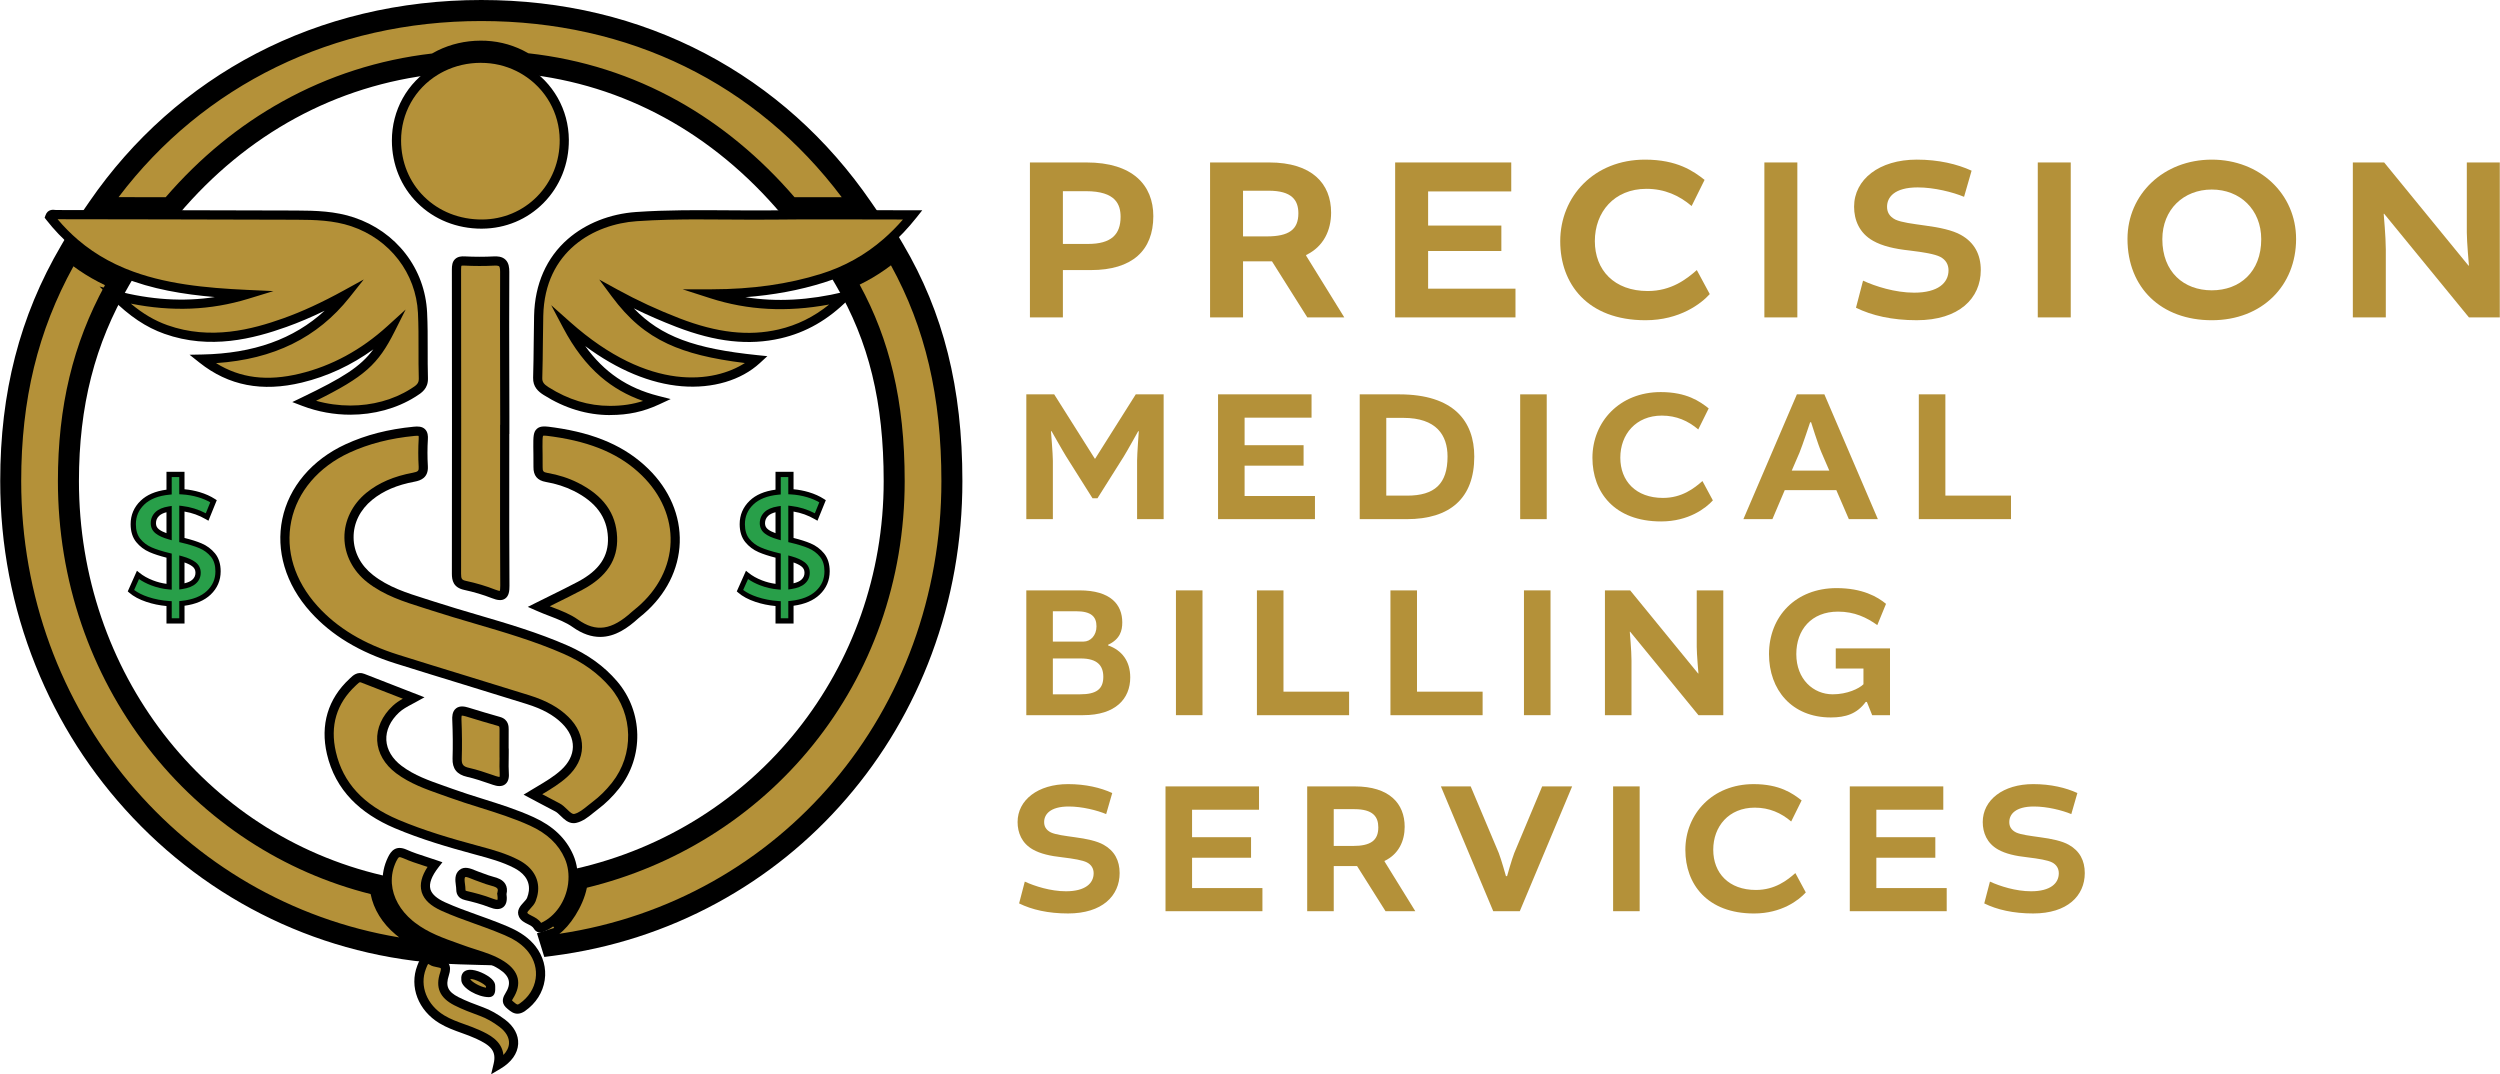 <?xml version="1.0" encoding="UTF-8"?>
<svg id="Layer_1" data-name="Layer 1" xmlns="http://www.w3.org/2000/svg" width="54.55in" height="23.44in" viewBox="0 0 3927.44 1687.91">
  <defs>
    <style>
      .cls-1, .cls-2, .cls-3, .cls-4 {
        stroke-width: 0px;
      }

      .cls-2 {
        fill: none;
      }

      .cls-3 {
        fill: #289f49;
      }

      .cls-4 {
        fill: #b49139;
      }
    </style>
  </defs>
  <g>
    <path class="cls-2" d="m811.08,1357.56c-20.06-10.46-41.93-16.15-63.62-22.01-42.25-11.42-84.25-23.78-124.57-40.82-50.82-21.51-89.58-55.89-102.46-111.46-9.76-42.12.29-80.58,33.14-111.2,4.66-4.32,8.66-9.34,16.05-6.48,26.09,10.17,52.2,20.32,80.06,31.17-10.72,5.88-20.21,10.3-27.99,17.59-31.22,29.21-29.53,69.11,4.68,94.84,24.4,18.34,53.42,26.87,81.6,37.1,42.27,15.32,86.28,25.65,127.36,44.41,25.78,11.76,46.74,28.8,58.44,55.5,6.04,13.79,7.67,29.08,5.65,43.94,290.89-65.36,508.2-325.22,508.2-635.85,0-119.29-32.08-231.11-88.02-327.27-8.87,3.8-18.03,7.21-27.52,10.17-56.62,17.77-114.71,24.56-173.91,24.66,69.21,22.24,138.77,21.02,209.21,4.03-28.93,29.03-62.58,49.65-102.67,58.91-55.22,12.77-108.05,2.19-159.68-17.69-33.66-12.96-66.4-27.99-98.27-45.5,49.26,66.46,103.99,91.59,221.96,103.76-48.71,44.82-164.16,65.18-297.91-53.79,31.89,60.29,74.05,100.46,141.26,117.65-26.12,12.1-49.31,15.84-73.45,15.89-36.76.08-70.1-11.03-100.87-30.46-7.49-4.73-13.53-10.15-13.19-20.84.99-32.52.81-65.05,1.53-97.57,2.29-104.12,81.36-150.73,153.39-155.75,71.24-4.97,142.59-1.85,213.87-2.55,14.54-.13,29.11-.23,43.68-.29-107.9-129.62-265.13-216.73-442.89-232.46,42.56,20.97,71.74,64.17,72.15,114.53.57,73.53-56.41,132.06-129.05,132.48-75.98.44-134.43-56.52-134.59-131.1-.1-51.19,28.69-94.47,71.89-115.62-176.43,16.49-332.45,103.32-439.72,232.15,70.05.13,140.07.31,210.12.52,30.05.1,60.06.91,89.01,10.64,63.26,21.25,106.39,76.37,109.69,142.69,1.69,34.34.29,68.8,1.33,103.19.39,12.75-7.86,17.46-16.21,22.71-47.83,30.15-113.91,35.74-171.54,13.74,87.63-42.17,109.3-60.08,136.02-113.2-40.76,37.04-87.5,63.46-140.85,76.32-54.31,13.11-106.13,8.56-154.58-29.86,91.77-1.79,168.6-29.94,225.52-101.52-30.93,17.01-62.68,32.31-95.9,44.17-61.18,21.88-123.17,33.43-186.92,10.82-29.89-10.61-54.91-28.75-80.24-53.84,71.5,18.57,139.26,19.48,207.1-1.22-68.56-3.17-135.76-9.76-195.53-34.91-55.66,96.01-87.55,207.49-87.55,326.46,0,309.15,215.25,567.99,504.02,634.91-.96-13.16,1.48-26.43,7.62-39.02,4.5-9.21,8.82-13.4,20-8.35,14.67,6.61,30.41,10.87,47.15,16.68-12.85,16.52-17.46,30.31-13.63,41.83,19.07,2.52,38.37,4.24,57.9,5.07-2.39-1.61-3.46-4.03-3.49-7.75-.05-8.53-4.32-19.38,2.26-24.87,5.75-4.81,15.14,1.07,22.63,3.64,8.22,2.84,16.23,6.35,24.64,8.43,10.98,2.73,18.42,7.28,14.85,19.8.03.21.05.42.08.62,16.7-.81,33.22-2.26,49.55-4.32,2.08-17.51-6.74-32.88-26.72-43.29l-.08-.16h.01Zm-34.8-131.34c-13.53-4.6-27.08-9.5-41-12.62-12.43-2.78-17.74-8.64-17.35-21.67.65-20.55.39-41.15-.47-61.7-.55-12.96,5.1-14.91,15.79-11.63,16.68,5.1,33.32,10.22,50.12,14.85,6.89,1.9,8.38,6.32,8.3,12.51-.13,12.46-.05,24.95-.05,37.41h.16c0,10.59-.57,21.23.16,31.79.88,13.14-4.94,14.72-15.69,11.06h.03-.01Zm93.93-547.25c53.5,7.7,103.4,24.04,143.14,62.94,65.68,64.27,62.53,157.55-7.15,217.41-2.84,2.45-5.88,4.66-8.64,7.18-28.36,25.86-57.33,38.94-93.98,12.85-16.18-11.52-36.71-16.94-57.64-26.17,23.46-11.73,44.59-21.8,65.23-32.75,30.54-16.21,52.56-39.1,50.98-76.29-1.61-38.47-24.71-62.63-57.4-79.07-14.57-7.34-30.2-12.17-46.17-14.91-10.3-1.77-13.66-6.84-13.48-16.39.21-10.61-.21-21.23-.23-31.87-.05-26.27,0-26.61,25.34-22.97v.03h0Zm-141.09-268.93c15.58.81,31.27.86,46.84.05,12.98-.68,16.78,4.21,16.7,17.09-.42,75.64,0,151.25.1,226.9v20.63h-.16c0,81.88-.31,163.77.26,245.65.1,15.01-3.56,18.39-17.74,12.82-14.46-5.67-29.58-10.07-44.77-13.37-11.03-2.39-13.5-8.06-13.48-18.34.23-159.39.21-318.77,0-478.17,0-9.21,1.72-13.79,12.23-13.24v-.03h.01Zm-235.91,547.05c-78.11-86.51-53.58-203.67,52.59-252.49,33.25-15.3,68.38-23.39,104.8-26.92,10.33-.99,14.88.6,14.18,12.12-.88,14.33-.86,28.8-.03,43.13.65,11.42-4.84,14.98-14.91,16.83-25.47,4.71-49.47,13.37-69.84,29.99-43.13,35.2-42.48,95.15,1.25,129.38,29.29,22.97,64.64,32.02,99.05,43.24,69.45,22.58,140.92,38.94,208.12,68.43,29.03,12.75,54.65,30.12,75.41,54.36,38.81,45.29,40.11,112.32,3.07,159.16-9.37,11.84-19.95,22.5-32,31.5-9.99,7.47-19.85,17.48-31.19,20.06-11.26,2.58-18.24-12.23-28.41-17.38-12.1-6.17-24.04-12.69-38.29-20.27,18.7-11.32,35.25-20.29,49.18-32.99,27.24-24.82,27.89-57.85,1.53-83.76-16.47-16.21-37.02-25.49-58.6-32.26-68.51-21.46-137.32-42.09-205.8-63.65-49.6-15.61-94.79-39.36-130.11-78.5h-.03v.03Z"/>
    <g>
      <path class="cls-3" d="m327.66,931.42c-9.7,9.23-23.8,14.8-42.25,16.78v27.42h-20.08v-27.18c-12.1-.81-23.52-3.02-34.29-6.61-10.77-3.59-19.35-8.17-25.7-13.71l11.03-24.74c6.04,4.89,13.4,9.03,22.03,12.36,8.66,3.36,17.64,5.44,26.92,6.24v-48.97c-11.6-2.78-21.25-5.83-29.01-9.18-7.75-3.36-14.26-8.25-19.46-14.7-5.23-6.45-7.83-14.98-7.83-25.6,0-13.22,4.81-24.48,14.44-33.79,9.63-9.31,23.59-14.85,41.88-16.65v-27.68h20.08v27.18c9.13.49,18.08,2.06,26.82,4.66,8.74,2.6,16.36,6.04,22.89,10.28l-10.04,24.74c-12.41-7.18-25.62-11.6-39.67-13.22v49.44c11.76,2.78,21.51,5.8,29.27,9.05,7.75,3.28,14.28,8.12,19.59,14.57s7.96,14.98,7.96,25.6c0,13.22-4.86,24.45-14.57,33.66l-.03.05h.02Zm-80.68-96.35c4.24,3.28,10.35,6.04,18.37,8.32v-43.6c-8.32,1.3-14.54,3.93-18.6,7.83-4.08,3.93-6.11,8.74-6.11,14.44,0,5.38,2.11,9.7,6.37,12.98l-.03.03h0Zm57.66,78.84c4.16-3.75,6.24-8.4,6.24-13.97s-2.21-9.99-6.61-13.35-10.69-6.17-18.86-8.45v43.34c8.66-1.3,15.06-3.82,19.22-7.6v.03h.01Z"/>
      <path class="cls-1" d="m289.56,979.74h-28.33v-27.5c-11-1.01-21.57-3.2-31.45-6.5-11.24-3.75-20.37-8.64-27.11-14.52l-2.29-2,14.44-32.44,4.19,3.38c5.67,4.6,12.72,8.56,20.92,11.73,6.84,2.65,14,4.5,21.33,5.49v-41.13c-10.41-2.63-19.33-5.51-26.53-8.64-8.32-3.59-15.43-8.95-21.05-15.89-5.8-7.15-8.77-16.65-8.77-28.17,0-14.33,5.28-26.69,15.71-36.76,9.6-9.26,23.23-15.11,40.61-17.38v-28.12h28.33v27.47c8.09.7,16.1,2.24,23.88,4.55,9.08,2.71,17.14,6.35,23.96,10.77l2.86,1.85-13.11,32.28-4.11-2.37c-10.48-6.09-21.75-10.12-33.48-12.04v41.47c10.54,2.6,19.54,5.46,26.74,8.51,8.35,3.51,15.48,8.82,21.18,15.74,5.91,7.18,8.9,16.68,8.9,28.2,0,14.33-5.33,26.66-15.84,36.65h0c-9.68,9.18-23.44,15.04-40.95,17.43v27.89l-.03.05h0Zm-20.08-8.24h11.84v-27l3.69-.39c17.43-1.85,30.85-7.13,39.83-15.66,8.95-8.48,13.29-18.52,13.29-30.67,0-9.57-2.37-17.3-7.02-22.97-4.84-5.88-10.9-10.41-18-13.4-7.49-3.15-17.12-6.14-28.62-8.84l-3.17-.75v-57.35l4.6.55c12.98,1.51,25.44,5.36,37.12,11.47l6.97-17.2c-5.54-3.23-11.89-5.91-18.94-8.01-8.4-2.5-17.09-4.01-25.86-4.47l-3.9-.21v-26.98h-11.84v27.29l-3.72.36c-17.25,1.69-30.51,6.92-39.41,15.5-8.87,8.58-13.19,18.65-13.19,30.83,0,9.6,2.32,17.33,6.92,23,4.79,5.91,10.8,10.43,17.9,13.5,7.49,3.23,17.04,6.24,28.36,8.95l3.17.75v56.73l-4.47-.39c-9.65-.83-19.09-3.04-28.07-6.5-7.08-2.73-13.42-6.04-18.89-9.81l-7.62,17.14c5.67,4.34,13.03,8.04,21.96,11,10.38,3.46,21.57,5.62,33.25,6.4l3.85.26v26.92l-.03-.05Zm11.83-45.19v-53.58l5.23,1.46c8.74,2.45,15.37,5.44,20.24,9.13,5.46,4.16,8.25,9.76,8.25,16.62s-2.55,12.46-7.6,17.01h0c-4.81,4.34-11.81,7.15-21.38,8.61l-4.73.7v.05h0Zm8.25-42.53v32.75c5.44-1.27,9.57-3.17,12.33-5.67h0c3.28-2.97,4.89-6.53,4.89-10.9s-1.59-7.49-4.97-10.07c-3.02-2.29-7.1-4.34-12.23-6.11h-.03.01Zm-20.08-34.91l-5.25-1.51c-8.58-2.45-15.06-5.41-19.74-9.03-5.28-4.06-7.99-9.52-7.99-16.26s2.5-12.72,7.39-17.43c4.68-4.5,11.68-7.49,20.84-8.92l4.76-.75v53.89h-.01Zm-8.25-44.02c-5.07,1.27-8.97,3.23-11.63,5.78-3.28,3.15-4.86,6.89-4.86,11.47,0,4.14,1.51,7.21,4.76,9.7h0c2.86,2.21,6.79,4.19,11.73,5.96v-32.91h0Z"/>
    </g>
    <g>
      <path class="cls-3" d="m1284.62,931.42c-9.7,9.23-23.8,14.8-42.25,16.78v27.42h-20.08v-27.18c-12.1-.81-23.52-3.02-34.29-6.61-10.77-3.59-19.35-8.17-25.7-13.71l11.03-24.74c6.04,4.89,13.4,9.03,22.03,12.36,8.66,3.36,17.64,5.44,26.92,6.24v-48.97c-11.6-2.78-21.25-5.83-29.01-9.18-7.75-3.36-14.26-8.25-19.46-14.7-5.23-6.45-7.83-14.98-7.83-25.6,0-13.22,4.81-24.48,14.44-33.79,9.63-9.31,23.59-14.85,41.88-16.65v-27.68h20.08v27.18c9.13.49,18.08,2.06,26.82,4.66s16.36,6.04,22.89,10.28l-10.04,24.74c-12.41-7.18-25.62-11.6-39.67-13.22v49.44c11.76,2.78,21.51,5.8,29.27,9.05,7.75,3.28,14.28,8.12,19.59,14.57,5.31,6.45,7.96,14.98,7.96,25.6,0,13.22-4.86,24.45-14.57,33.66l-.03.05h.02Zm-80.68-96.35c4.24,3.28,10.35,6.04,18.37,8.32v-43.6c-8.32,1.3-14.54,3.93-18.6,7.83-4.08,3.93-6.11,8.74-6.11,14.44,0,5.38,2.11,9.7,6.37,12.98l-.03.03h0Zm57.66,78.84c4.16-3.75,6.24-8.4,6.24-13.97s-2.21-9.99-6.61-13.35-10.69-6.17-18.86-8.45v43.34c8.66-1.3,15.06-3.82,19.22-7.6v.03h.01Z"/>
      <path class="cls-1" d="m1246.51,979.74h-28.33v-27.5c-11-1.01-21.57-3.2-31.45-6.5-11.24-3.75-20.37-8.64-27.11-14.52l-2.29-2,14.44-32.44,4.19,3.38c5.67,4.6,12.72,8.56,20.92,11.73,6.84,2.65,14,4.5,21.33,5.49v-41.13c-10.41-2.63-19.33-5.51-26.53-8.64-8.35-3.59-15.43-8.95-21.05-15.89-5.8-7.15-8.77-16.65-8.77-28.17,0-14.33,5.28-26.69,15.71-36.76,9.6-9.26,23.26-15.11,40.61-17.38v-28.12h28.33v27.47c8.09.7,16.1,2.24,23.88,4.55,9.08,2.71,17.14,6.35,23.96,10.77l2.86,1.85-13.11,32.28-4.11-2.37c-10.48-6.09-21.75-10.12-33.48-12.04v41.47c10.54,2.6,19.54,5.46,26.74,8.51,8.35,3.51,15.48,8.82,21.18,15.74,5.91,7.18,8.9,16.68,8.9,28.2,0,14.33-5.33,26.66-15.84,36.65h0c-9.68,9.18-23.44,15.04-40.95,17.43v27.89l-.03.05h0Zm-20.08-8.24h11.84v-27l3.69-.39c17.43-1.85,30.85-7.13,39.83-15.66h0c8.95-8.48,13.29-18.52,13.29-30.67,0-9.57-2.37-17.3-7.02-22.97-4.84-5.88-10.9-10.41-18-13.4-7.49-3.15-17.14-6.14-28.62-8.84l-3.17-.75v-57.35l4.6.55c12.98,1.51,25.44,5.36,37.12,11.47l6.97-17.2c-5.54-3.23-11.89-5.91-18.94-8.01-8.4-2.5-17.09-4.01-25.86-4.47l-3.9-.21v-26.98h-11.84v27.29l-3.72.36c-17.25,1.69-30.51,6.92-39.41,15.5-8.87,8.56-13.19,18.65-13.19,30.83,0,9.6,2.32,17.33,6.92,23,4.79,5.91,10.8,10.43,17.9,13.5,7.49,3.23,17.04,6.24,28.36,8.95l3.17.75v56.73l-4.47-.39c-9.65-.83-19.09-3.04-28.07-6.5-7.08-2.73-13.42-6.04-18.89-9.81l-7.62,17.14c5.67,4.34,13.03,8.04,21.96,11,10.38,3.46,21.57,5.62,33.25,6.4l3.85.26v26.92l-.03-.05Zm11.84-45.19v-53.58l5.23,1.46c8.74,2.45,15.37,5.44,20.24,9.13,5.46,4.16,8.25,9.76,8.25,16.62s-2.55,12.46-7.6,17.01h0c-4.81,4.34-11.81,7.15-21.38,8.61l-4.73.7v.05h-.01Zm8.24-42.53v32.75c5.44-1.27,9.57-3.17,12.33-5.67h0c3.28-2.97,4.89-6.53,4.89-10.9s-1.59-7.49-4.97-10.07c-3.02-2.29-7.1-4.34-12.23-6.11h-.03.01Zm-20.08-34.91l-5.25-1.51c-8.58-2.45-15.04-5.41-19.74-9.03h0c-5.28-4.06-7.99-9.55-7.99-16.26s2.5-12.72,7.39-17.43c4.68-4.5,11.68-7.49,20.84-8.92l4.76-.75v53.89h-.01Zm-8.25-44.02c-5.07,1.27-8.97,3.23-11.63,5.78-3.28,3.15-4.86,6.89-4.86,11.47,0,4.14,1.51,7.21,4.76,9.7h0c2.86,2.21,6.79,4.19,11.73,5.96v-32.91h0Z"/>
    </g>
    <path class="cls-2" d="m1118.15,461.76c69.21,22.24,138.77,21.02,209.21,4.03-28.93,29.03-62.58,49.65-102.67,58.91-55.22,12.77-108.05,2.19-159.68-17.69-33.66-12.96-66.4-27.99-98.27-45.5,49.26,66.46,103.99,91.59,221.96,103.76-48.71,44.82-164.16,65.18-297.91-53.79,31.89,60.29,74.05,100.46,141.26,117.65-26.12,12.1-49.31,15.84-73.45,15.89-36.76.08-70.1-11.03-100.87-30.46-7.49-4.73-13.53-10.15-13.19-20.84.99-32.52.81-65.05,1.53-97.57,2.29-104.12,81.36-150.73,153.39-155.75,71.24-4.97,142.59-1.85,213.87-2.55,12.77-.13,25.55-.21,38.34-.26-105.11-124.42-256.21-208.72-427.08-226.69,36.81,22.53,61.31,62.61,61.67,108.76.57,73.53-56.41,132.06-129.05,132.48-75.98.44-134.43-56.52-134.59-131.1-.1-46.84,24.04-87.06,61.23-109.74-169.46,18.73-319.27,102.72-423.69,226.3,68.25.13,136.51.29,204.76.52,30.05.1,60.06.91,89.01,10.64,63.26,21.25,106.39,76.37,109.69,142.69,1.69,34.34.29,68.8,1.33,103.19.39,12.75-7.86,17.46-16.23,22.71-47.83,30.15-113.91,35.74-171.54,13.74,87.63-42.17,109.3-60.08,136.02-113.2-40.76,37.04-87.5,63.46-140.85,76.32-54.31,13.11-106.13,8.56-154.58-29.86,91.77-1.79,168.6-29.94,225.52-101.52-30.93,17.01-62.68,32.31-95.9,44.17-61.18,21.88-123.17,33.43-186.92,10.82-29.89-10.61-54.91-28.75-80.24-53.84,71.5,18.57,139.26,19.48,207.1-1.22-67.18-3.1-133.05-9.5-191.91-33.43-56.05,95.96-88.18,207.6-88.18,326.75,0,307.46,213.87,564.94,500.96,631.81-.7-12.72,1.77-25.55,7.7-37.69,4.5-9.21,8.82-13.4,20-8.35,14.67,6.61,30.41,10.87,47.15,16.68-12.36,15.92-17.07,29.27-14,40.53,18.7,2.5,37.64,4.21,56.8,5.1-1.38-1.56-2-3.62-2-6.48-.05-8.53-4.32-19.38,2.26-24.87,5.75-4.81,15.14,1.07,22.63,3.64,8.22,2.84,16.23,6.35,24.64,8.43,10.8,2.71,18.16,7.13,15.04,19.17,16.73-.83,33.27-2.26,49.62-4.34,1.53-16.99-7.34-31.87-26.82-42.01-20.06-10.46-41.93-16.15-63.62-22.01-42.25-11.42-84.25-23.78-124.57-40.82-50.82-21.51-89.58-55.89-102.46-111.46-9.76-42.12.29-80.58,33.14-111.2,4.66-4.32,8.66-9.34,16.05-6.48,26.09,10.17,52.2,20.32,80.06,31.17-10.72,5.88-20.21,10.3-27.99,17.59-31.22,29.21-29.53,69.11,4.68,94.84,24.4,18.34,53.42,26.87,81.6,37.1,42.27,15.32,86.28,25.65,127.36,44.41,25.78,11.76,46.74,28.8,58.44,55.5,5.85,13.37,7.57,28.17,5.8,42.59,289.14-65.36,505.06-323.84,505.06-632.75,0-119.47-32.31-231.42-88.65-327.56-7.75,3.2-15.69,6.11-23.91,8.69-56.62,17.77-114.71,24.56-173.91,24.66l-.16-.18.02-.03Zm-389.03-51.71c15.58.81,31.27.86,46.84.05,12.98-.68,16.78,4.21,16.7,17.09-.42,75.64,0,151.25.1,226.9v20.63h-.16c0,81.88-.31,163.77.26,245.65.1,15.01-3.56,18.39-17.74,12.82-14.46-5.67-29.58-10.07-44.77-13.37-11.03-2.39-13.5-8.06-13.48-18.34.23-159.39.21-318.77,0-478.17,0-9.21,1.72-13.79,12.23-13.24v-.03h.01Zm47.16,816.18c-13.53-4.6-27.08-9.5-41-12.62-12.43-2.78-17.74-8.64-17.35-21.67.65-20.55.39-41.15-.47-61.7-.55-12.96,5.1-14.91,15.79-11.63,16.68,5.1,33.32,10.22,50.12,14.85,6.89,1.9,8.38,6.32,8.3,12.51-.13,12.46-.05,24.95-.05,37.41h.16c0,10.59-.57,21.23.16,31.79.88,13.14-4.94,14.72-15.69,11.06h.03-.01Zm190.58,8.09c-9.37,11.84-19.95,22.5-32,31.5-9.99,7.47-19.85,17.48-31.19,20.06-11.26,2.58-18.24-12.23-28.41-17.38-12.1-6.17-24.04-12.69-38.29-20.27,18.7-11.32,35.25-20.29,49.18-32.99,27.24-24.82,27.89-57.85,1.53-83.76-16.47-16.21-37.02-25.49-58.6-32.26-68.51-21.46-137.32-42.09-205.8-63.65-49.6-15.61-94.79-39.36-130.11-78.5-78.11-86.51-53.58-203.67,52.59-252.49,33.25-15.3,68.38-23.39,104.8-26.92,10.33-.99,14.88.6,14.18,12.12-.88,14.33-.86,28.8-.03,43.13.65,11.42-4.84,14.98-14.91,16.83-25.47,4.71-49.47,13.37-69.84,29.99-43.13,35.2-42.48,95.15,1.25,129.38,29.29,22.97,64.64,32.02,99.05,43.24,69.45,22.58,140.92,38.94,208.12,68.43,29.03,12.75,54.65,30.12,75.41,54.36,38.81,45.29,40.11,112.32,3.07,159.16h-.03v.03Zm39.31-274.99c-2.84,2.45-5.88,4.66-8.64,7.18-28.36,25.86-57.33,38.94-93.98,12.85-16.18-11.52-36.71-16.94-57.64-26.17,23.46-11.73,44.59-21.8,65.23-32.75,30.54-16.21,52.56-39.1,50.98-76.29-1.61-38.47-24.71-62.63-57.4-79.07-14.57-7.34-30.2-12.17-46.17-14.91-10.3-1.77-13.66-6.84-13.48-16.39.21-10.61-.21-21.23-.23-31.87-.05-26.27,0-26.61,25.34-22.97,53.5,7.7,103.4,24.04,143.14,62.94,65.68,64.27,62.53,157.55-7.15,217.41v.03h0Z"/>
    <g>
      <path class="cls-4" d="m791.81,1183.39h-.16c0-12.46-.1-24.95.05-37.41.08-6.19-1.4-10.59-8.3-12.51-16.81-4.63-33.45-9.76-50.12-14.85-10.69-3.28-16.34-1.33-15.79,11.63.86,20.55,1.12,41.15.47,61.7-.42,13.03,4.92,18.89,17.35,21.67,13.92,3.12,27.44,8.01,41,12.62,10.77,3.67,16.6,2.08,15.69-11.06-.73-10.56-.16-21.2-.16-31.79h-.03.01Z"/>
      <path class="cls-1" d="m784.5,1235.15c-3.77,0-7.54-1.04-10.56-2.08-1.77-.6-3.56-1.22-5.33-1.82-11.42-3.9-23.2-7.96-34.91-10.59-16.18-3.62-23.49-12.82-22.97-28.93.6-19.25.44-39.26-.47-61.18-.13-3.1-.52-12.54,6.04-17.59,5.88-4.55,13.71-2.89,19.09-1.25l1.66.49c15.79,4.84,32.13,9.83,48.27,14.31,13.79,3.8,13.63,15.66,13.61,19.54-.1,8.79-.08,17.74-.05,26.4v3.69h.16v7.23c0,3.3-.05,6.66-.1,9.89-.13,7.41-.23,14.39.23,21.41.21,3.12.86,12.62-5.7,17.64-2.71,2.08-5.85,2.81-8.97,2.81v.03h-.01Zm-59.3-110.68c-.21.55-.62,2.08-.49,5.49.94,22.27,1.09,42.64.47,62.22-.29,9.18,2.24,12.28,11.71,14.39,12.49,2.78,24.66,6.97,36.45,11,1.77.6,3.54,1.22,5.31,1.82,3.41,1.14,5.15,1.33,5.93,1.33.18-.68.42-2.19.23-5.05-.52-7.62-.39-15.24-.26-22.63,0-.81.03-1.61.05-2.45h-.1v-18.11c0-8.71-.05-17.72.05-26.61.05-4.6-.65-4.81-3.02-5.46-16.34-4.53-32.78-9.55-48.66-14.41l-1.66-.49c-3.69-1.12-5.36-1.12-5.98-1.07v.03h-.02Z"/>
    </g>
    <g>
      <path class="cls-4" d="m888.39,1020.79c-67.18-29.47-138.66-45.84-208.12-68.43-34.44-11.19-69.76-20.27-99.05-43.24-43.7-34.26-44.35-94.21-1.25-129.38,20.4-16.65,44.41-25.29,69.84-29.99,10.07-1.87,15.56-5.44,14.91-16.83-.83-14.33-.86-28.8.03-43.13.7-11.52-3.85-13.11-14.18-12.12-36.42,3.51-71.55,11.63-104.8,26.92-106.18,48.82-130.71,165.98-52.59,252.49,35.33,39.13,80.5,62.89,130.11,78.5,68.49,21.57,137.27,42.19,205.8,63.65,21.57,6.76,42.12,16.05,58.6,32.26,26.35,25.91,25.7,58.94-1.53,83.76-13.94,12.72-30.46,21.7-49.18,32.99,14.26,7.57,26.17,14.1,38.29,20.27,10.17,5.18,17.14,19.95,28.41,17.38,11.34-2.58,21.23-12.59,31.19-20.06,12.04-9.03,22.66-19.67,32-31.5,37.07-46.84,35.74-113.91-3.07-159.16-20.76-24.22-46.37-41.62-75.41-54.36h.03v-.03Z"/>
      <path class="cls-1" d="m901.01,1293.42c-8.66,0-15.09-6.24-20.37-11.39-2.99-2.91-5.83-5.67-8.64-7.1-8.38-4.27-16.75-8.74-25.65-13.5-4.08-2.19-8.3-4.45-12.77-6.82l-11.24-5.98,10.9-6.58c3.07-1.85,6.06-3.64,9-5.38,14.98-8.92,27.91-16.62,39.05-26.77,11.86-10.82,18.26-23.36,18.52-36.26.23-12.93-5.7-25.73-17.17-37.02-13.5-13.27-30.67-22.68-55.69-30.51-32.26-10.09-65.1-20.19-96.89-29.94-35.72-10.98-72.67-22.29-108.94-33.71-56.94-17.92-100.56-44.28-133.31-80.56-19.72-21.85-33.58-45.97-41.18-71.66-7.34-24.87-8.51-49.96-3.43-74.6,10.38-50.43,46.63-93.3,99.55-117.63,31.84-14.65,66.87-23.65,107.12-27.55,6.4-.62,12.96-.57,17.56,3.88,4.66,4.5,4.81,11.21,4.53,15.87-.86,13.76-.86,27.99-.03,42.27,1.04,18.18-11.37,22.61-20.79,24.35-27.6,5.1-49.36,14.44-66.61,28.51-19.12,15.61-29.53,36.68-29.29,59.38.23,22.68,11.03,43.55,30.41,58.73,24.38,19.12,52.88,28.12,83.05,37.64,4.6,1.46,9.21,2.91,13.79,4.4,22.24,7.23,45.11,13.94,67.21,20.45,46.97,13.79,95.57,28.07,141.55,48.25h0c32.13,14.1,57.61,32.49,77.98,56.26,41.1,47.96,42.48,118.77,3.25,168.34-10.09,12.77-21.31,23.8-33.35,32.8-2.21,1.66-4.45,3.46-6.79,5.36-8.27,6.69-16.81,13.61-27.13,15.97-1.48.34-2.91.49-4.27.49h.05Zm-49.34-45.53c.52.29,1.01.55,1.53.83,8.79,4.71,17.12,9.18,25.36,13.37,4.76,2.42,8.69,6.24,12.17,9.63,5.05,4.92,8.35,7.86,11.37,7.15,7.08-1.61,14.28-7.47,21.25-13.11,2.34-1.9,4.79-3.88,7.21-5.7,11.03-8.25,21.36-18.42,30.67-30.2,34.94-44.2,33.74-107.27-2.89-149.98-18.94-22.09-42.77-39.26-72.83-52.43h0c-45.16-19.82-93.28-33.95-139.83-47.6-22.22-6.53-45.19-13.27-67.63-20.55-4.55-1.48-9.1-2.91-13.68-4.37-30.07-9.5-61.18-19.33-87.61-40.04-22.58-17.69-35.69-43.18-35.95-69.94s12.36-52.54,34.6-70.7c19.15-15.63,43.08-25.94,73.09-31.5,8.51-1.59,9.37-3.28,9-9.34-.86-14.85-.83-29.66.03-43.99.16-2.71-.05-4.01-.21-4.53-.62-.16-2.21-.34-6.06.03-38.61,3.72-72.13,12.33-102.49,26.3-48.66,22.37-81.99,61.51-91.43,107.4-9.52,46.27,5.12,93.75,41.18,133.7,30.98,34.31,72.49,59.3,126.91,76.45,36.21,11.39,73.12,22.74,108.83,33.69,31.79,9.76,64.66,19.85,96.97,29.97,26.95,8.43,46.48,19.25,61.49,34,14.39,14.13,21.8,30.59,21.49,47.57s-8.35,33.12-23.23,46.66c-11.68,10.64-25.13,18.81-39.39,27.31l.08-.08h.02Z"/>
    </g>
    <g>
      <path class="cls-4" d="m788.79,1607.76c-9.94-7.47-20.58-13.87-32.44-18.24-13.4-4.94-26.92-9.91-39.62-16.36-19.43-9.91-25.52-22.35-18.7-42.82,6.95-20.86-11.78-15.4-19.28-20.53-10.61-7.28-13.84,2.63-16.75,10.15-11.52,29.79,1.82,63.54,31.82,81.67,17.77,10.74,38.11,15.14,56.73,23.75,19.87,9.18,38.37,19.67,31.71,47.7,30.12-17.74,32.39-45.85,6.5-65.31l.03-.03h-.01Z"/>
      <path class="cls-1" d="m771.35,1687.91l3.93-16.49c4.86-20.45-5.07-29.03-27.71-39.49-7.13-3.3-14.49-5.93-22.24-8.74-11.76-4.21-23.88-8.58-35.17-15.4-33.32-20.13-47.62-57.33-34.83-90.47l.36-.94c2.19-5.7,5.18-13.48,12.54-15.76,4.55-1.4,9.47-.34,14.65,3.23.94.65,3.59,1.14,5.72,1.56,5.2.99,12.36,2.37,16.08,8.74,2.73,4.68,2.81,10.72.23,18.47-5.54,16.68-1.59,25.6,15.11,34.13,12.15,6.19,25.47,11.11,38.32,15.84l.49.18c11.5,4.24,22.71,10.54,34.29,19.22h0c14.15,10.64,21.49,24.27,20.71,38.4-.86,15.01-10.74,28.82-27.86,38.92l-14.62,8.61h0Zm-98.87-173.37c-1.09,1.2-2.52,4.94-3.33,7.02l-.36.96c-10.25,26.48,1.61,56.47,28.82,72.91,10.07,6.09,20.99,10.02,32.6,14.18,7.73,2.78,15.71,5.65,23.44,9.21,13.53,6.24,34.52,15.95,37.02,38.79,5.38-5.59,8.43-11.76,8.77-18.05.52-9.16-4.79-18.39-14.96-26.04h0c-10.43-7.83-20.42-13.48-30.59-17.22l-.49-.18c-13.27-4.89-26.98-9.94-39.88-16.54-23-11.73-30.07-28.1-22.27-51.52,1.69-5.1,1.01-6.61,1.01-6.61-.65-.75-4.34-1.48-6.35-1.85-3.64-.7-7.75-1.48-11.19-3.82-1.12-.75-1.85-1.07-2.21-1.2l-.03-.03h0Z"/>
    </g>
    <g>
      <path class="cls-4" d="m716.9,901.45c0,10.28,2.45,15.95,13.48,18.34,15.19,3.3,30.31,7.7,44.77,13.37,14.2,5.57,17.85,2.19,17.74-12.82-.57-81.88-.26-163.77-.26-245.65h.16v-20.63c-.13-75.64-.52-151.25-.1-226.9.08-12.88-3.75-17.77-16.7-17.09-15.58.81-31.27.75-46.84-.05-10.51-.55-12.25,4.03-12.23,13.24.23,159.39.23,318.77,0,478.17v.03h-.01Z"/>
      <path class="cls-1" d="m785.23,942.89c-4.21,0-8.64-1.43-12.72-3.02-13.5-5.31-28.2-9.68-43.68-13.03-16.91-3.67-19.17-14.91-19.17-25.39.23-154.66.21-315.52,0-478.14,0-5.93.6-11.99,5.05-16.23,4.47-4.24,10.56-4.45,14.78-4.24,15.69.81,31.22.83,46.09.05,5.25-.29,12.88-.05,18.26,5.07,5.44,5.18,6.09,13.01,6.06,19.25-.31,56.34-.16,113.62,0,169.02.05,19.28.1,38.55.13,57.82v27.86h-.16c0,18.57,0,37.15-.03,55.74-.05,59.87-.1,121.79.31,182.65.05,8.04-.73,16.08-6.84,20.27-2.47,1.69-5.2,2.34-8.04,2.34l-.05-.03h0Zm-60.53-525.32c-.18.39-.6,1.72-.57,5.72.23,162.62.23,323.5,0,478.19h0c0,8.14,1.14,9.83,7.78,11.26,16.23,3.51,31.66,8.12,45.88,13.71,4.19,1.64,6.27,1.98,7.18,2.03.29-.91.75-3.1.73-8.06-.42-60.92-.36-122.85-.31-182.76,0-20.99.05-41.96.05-62.94v-7.23h.16v-13.4c-.03-19.28-.08-38.55-.13-57.79-.13-55.43-.29-112.76,0-169.12.03-6.48-1.09-8.27-1.59-8.71-.44-.42-2.08-1.38-7.54-1.12-15.37.81-31.4.78-47.6-.05-2.63-.13-3.72.18-4.06.31l.03-.03h-.01Z"/>
    </g>
    <g>
      <path class="cls-4" d="m768.64,1559.49c2.68-.49,1.79-6.17,1.85-10.54.08-7.08-22.29-18.65-32.78-17.98-6.69.42-6.3,4.66-6.04,8.95.42,7.18,22.32,20.34,36.97,19.56h0Z"/>
      <path class="cls-1" d="m767.55,1566.75c-16.62,0-42.33-13.79-43.05-26.38v-.26c-.18-2.65-.36-5.96,1.09-9.18,1.38-2.99,4.5-6.66,11.68-7.13,10.46-.68,27.31,7.13,34.86,14.31,3.75,3.56,5.65,7.26,5.59,10.95,0,.81,0,1.66.05,2.5.13,4.37.42,13.5-7.8,15.04l-.47.08h-.47c-.49.05-.99.05-1.48.05v.03h0Zm-28.7-27.76c1.9,3.41,14.05,11.21,24.48,12.98,0-.75-.05-1.51-.05-2.24-2.55-3.82-17.01-11.52-24.45-11.55,0,.29.03.55.05.81h-.03,0Zm24.43,9.91h0Zm-24.4-9.39h0Zm-.13-.76h0Z"/>
    </g>
    <g>
      <path class="cls-4" d="m870.21,678.98c-25.34-3.64-25.42-3.3-25.34,22.97,0,10.61.44,21.25.23,31.87-.18,9.55,3.15,14.62,13.48,16.39,15.97,2.73,31.61,7.57,46.17,14.91,32.7,16.44,55.79,40.63,57.4,79.07,1.56,37.2-20.45,60.08-50.98,76.29-20.66,10.95-41.78,21.02-65.23,32.75,20.94,9.23,41.47,14.67,57.64,26.17,36.68,26.09,65.62,13.01,93.98-12.85,2.76-2.52,5.8-4.73,8.64-7.18,69.68-59.82,72.83-153.1,7.15-217.41-39.78-38.92-89.63-55.27-143.14-62.94v-.03h0Z"/>
      <path class="cls-1" d="m942.65,1000.76c-13.19,0-27.63-4.37-43.29-15.53-10.25-7.31-22.87-12.15-36.19-17.3-6.56-2.52-13.32-5.12-20.19-8.17l-14.05-6.19,13.74-6.87c7.44-3.72,14.62-7.26,21.64-10.74,15.11-7.47,29.4-14.49,43.42-21.93,33.43-17.72,48.4-39.85,47.15-69.6-1.33-31.66-18.81-55.53-53.42-72.93-13.35-6.71-28.2-11.5-44.15-14.23-13.37-2.29-19.72-10.02-19.46-23.65.13-6.37,0-12.93-.08-19.28-.08-4.06-.13-8.27-.16-12.41-.03-15.45-.05-23.23,5.75-28.28,5.8-5.02,13.63-3.9,27.84-1.87,64.64,9.29,111.41,29.94,147.17,64.95,33.19,32.49,50.72,73.58,49.34,115.7-1.38,42.14-21.57,82.04-56.86,112.35-1.3,1.12-2.6,2.16-3.85,3.17-1.64,1.33-3.2,2.58-4.63,3.88-16.02,14.59-35.9,28.93-59.74,28.93h.01Zm-79.25-48.19c1.66.65,3.33,1.27,4.97,1.93,14.2,5.46,27.63,10.64,39.36,18.99,28.51,20.29,53.11,16.73,84.93-12.3,1.77-1.61,3.59-3.07,5.33-4.47,1.22-.99,2.37-1.9,3.49-2.86,32.18-27.63,50.59-63.8,51.84-101.86,1.25-38.03-14.75-75.28-45.03-104.91-33.48-32.78-77.67-52.12-139.13-60.97-6.22-.88-13.87-2-16.26-1.46-.88,2.26-.86,9.89-.86,17.25,0,4.06.08,8.19.16,12.23.1,6.48.21,13.16.08,19.8-.13,6.5,1.12,8.04,7.47,9.13,17.35,2.97,33.56,8.22,48.17,15.58,39.72,19.98,59.8,47.86,61.38,85.24,1.51,35.48-16.44,62.61-54.83,82.98-14.2,7.54-28.59,14.62-43.81,22.14-2.42,1.2-4.86,2.39-7.31,3.62l.05-.03v-.02Z"/>
    </g>
    <g>
      <path class="cls-4" d="m636.03,1459.11c-1.38-1.07-2.73-2.13-4.06-3.25-21.18-17.69-33.22-40.17-34.91-63.02-.03-.44-.05-.88-.08-1.33-287.09-66.87-489.82-328.08-489.82-635.53,0-119.16,24.71-219.64,80.76-315.6-1.2-.49-2.42-.99-3.62-1.48-17.64-7.41-34.62-16.47-50.8-27.52-7.96-5.44-15.71-11.37-23.26-17.79-64.3,109.61-93.75,226.15-93.75,362.42,0,400.99,308.08,731.13,706.23,742.81-1.74-.6-3.46-1.2-5.2-1.79-28.33-10.22-57.17-19.12-81.49-37.85l-.03-.05.02-.03Z"/>
      <path class="cls-1" d="m832.42,1518.49l-110.19-3.23c-196.31-5.75-378.83-87.63-513.93-230.53-65.6-69.4-117-149.8-152.76-238.99C18.68,953.84,0,856.38,0,756c0-70.51,7.62-134.41,23.28-195.32,15.87-61.67,39.65-119.06,72.73-175.45l9.96-16.99,14.98,12.8c7,5.98,14.36,11.6,21.85,16.73,14.65,9.99,30.75,18.73,47.91,25.94.88.36,1.79.73,2.68,1.09l18.39,7.49-9.6,16.44c-53.55,91.69-78.5,189.34-78.5,307.28,0,299.29,196.18,554.02,477.08,619.46l12.02,2.81.73,12.82c0,.18,0,.39.03.57,1.38,18.76,11.71,37.07,29.03,51.55,1.07.88,2.24,1.82,3.56,2.84h0c19.43,14.96,42.59,23.18,67.08,31.87,3.33,1.17,6.63,2.34,9.94,3.54,1.61.57,3.25,1.14,4.89,1.69l104.41,35.35h-.03.01ZM115.03,418.47c-55.92,101.55-82.06,209.34-82.06,337.49,0,362.47,254.08,660.48,594,716.97-.34-.26-.68-.52-1.01-.78h0c-1.66-1.3-3.17-2.5-4.58-3.67-21.07-17.61-34.78-39.91-39.36-63.65-68.28-17.2-132.71-45.37-191.7-83.81-60.68-39.57-114.19-89.01-158.98-147.01-44.82-58.03-79.7-123.01-103.66-193.14-24.58-71.97-37.04-147.64-37.04-224.95,0-117.21,23.57-215.59,73.92-307.85-14.26-6.79-27.81-14.54-40.4-23.15-3.07-2.11-6.14-4.27-9.16-6.53l.03.05v.02Z"/>
    </g>
    <g>
      <path class="cls-4" d="m262.19,326.36h5.36c104.44-123.58,246.79-207.57,416.28-226.3,3.43-2.11,7-4.06,10.67-5.85,17.92-8.77,38.34-13.74,60.19-13.87,21.41-.13,41.6,4.76,59.41,13.55,3.59,1.77,7.08,3.72,10.48,5.8,170.87,17.98,310.84,102.28,415.94,226.69,1.79,0,3.56,0,5.36-.03,24.27-.1,48.61-.08,73.12-.05,11.78,0,23.62.05,35.48.08C1221.16,132.56,1008.93,16.57,755.89,16.57S287.09,132.46,153.75,326.21c11.81,0,23.59.05,35.41.05,24.35.05,48.71.08,73.06.13l-.03-.03h0Z"/>
      <path class="cls-1" d="m1385.86,342.99l-34.16-.08c-10.98,0-21.88-.05-32.78-.08-29.55-.05-52.07-.03-73.01.05l-13.03.05-4.97-5.88c-108.18-128.03-248.22-204.43-405.05-220.94l-3.72-.39-3.17-1.95c-3.07-1.87-6.14-3.59-9.16-5.07-16.18-7.99-33.69-11.94-52.02-11.86-18.89.1-36.73,4.21-53.03,12.17-3.07,1.51-6.22,3.23-9.31,5.12l-3.12,1.9-3.64.39c-158.12,17.48-298.33,93.75-405.49,220.55l-4.97,5.85h-13.03c-16.6-.05-33.22-.08-49.81-.1l-89.95-.16,17.74-25.81c33.92-49.26,73.4-94.06,117.39-133.1,43.96-39.02,92.65-72.54,144.77-99.65,52.56-27.37,108.99-48.35,167.64-62.42C629.68,7.26,692.24,0,755.89,0c127.2,0,245.6,28.3,351.85,84.12,51.58,27.11,99.88,60.66,143.53,99.73,43.55,38.97,82.82,83.78,116.77,133.16l17.82,25.91v.08h0ZM829.92,83.71c83.73,9.29,162.88,34.55,235.32,75.04,67.37,37.69,128.84,88.52,182.83,151.12,20.37-.08,42.38-.08,70.9-.03h3.23C1187.78,131.07,987.91,33.06,755.86,33.06S319.27,133.5,185.96,309.75l26.46.05c15.84,0,31.71.05,47.54.08,53.42-61.9,115.05-112.48,183.33-150.39,72.67-40.37,151.77-65.73,235.16-75.41,2.91-1.69,5.85-3.25,8.77-4.68,20.81-10.17,43.47-15.4,67.34-15.53,23.54-.16,45.98,4.99,66.79,15.27,2.84,1.4,5.7,2.94,8.53,4.58h.03,0Z"/>
    </g>
    <g>
      <path class="cls-4" d="m859.11,1461.53l7.41,23.98c363.12-46.97,628.77-353.65,628.77-729.54,0-137.01-26.14-254.18-91.09-364.21-7.41,6.48-15.11,12.54-23.07,18.16-15.71,11.08-32.49,20.45-50.43,28.15-1.2.52-2.42.99-3.62,1.51,56.34,96.14,77.51,196.93,77.51,316.41,0,308.91-208.51,559.97-497.65,625.34-.05.44-.13.88-.16,1.33-1.98,29.24-25.73,63.33-38.79,71.71"/>
      <path class="cls-1" d="m854.87,1503.67l-11.52-37.25,27.05-8.38-11.26-17.59c8.22-5.25,29.58-34.47,31.24-58.94.05-.86.16-1.59.21-2.03v-.18l1.4-11.58,11.37-2.55c285.42-64.53,484.78-315.05,484.78-609.23,0-124.26-23.2-219.28-75.25-308.08l-9.6-16.36,18.68-7.7c.75-.31,1.53-.62,2.29-.96,16.73-7.15,32.7-16.08,47.41-26.46,7.36-5.2,14.67-10.95,21.72-17.09l14.96-13.06,10.09,17.09c63.7,107.92,93.38,226.3,93.38,372.59,0,94.14-16.23,185.57-48.22,271.71-31.11,83.78-76.19,160.2-134.02,227.19-57.77,66.95-126.34,122.18-203.75,164.21-79.52,43.16-166.05,71.01-257.2,82.82l-13.79,1.77.03.05h0Zm66.92-108.88c-6.11,30.62-27.86,61.44-43.31,72.41,348.71-52.04,600.34-348.89,600.34-711.23,0-132.58-25.26-240.91-79.26-339.08-2.94,2.24-5.91,4.42-8.87,6.53-12.72,8.97-26.22,16.94-40.3,23.8,23.8,43.73,41.1,89.04,52.67,138.01,12.17,51.39,18.08,107.27,18.08,170.76,0,77.54-12.8,153.02-38.03,224.35-24.48,69.16-60.13,133.08-106,190.01-45.5,56.47-99.88,104.62-161.63,143.14-59.59,37.17-124.68,64.48-193.66,81.31l-.05-.03v.02Z"/>
    </g>
    <g>
      <path class="cls-4" d="m893.72,1346.14c-11.71-26.69-32.65-43.73-58.44-55.5-41.08-18.73-85.08-29.08-127.36-44.41-28.15-10.2-57.2-18.76-81.6-37.1-34.23-25.73-35.93-65.62-4.68-94.84,7.78-7.28,17.3-11.68,27.99-17.59-27.86-10.85-53.94-20.99-80.06-31.17-7.41-2.89-11.42,2.13-16.05,6.48-32.86,30.62-42.9,69.06-33.14,111.2,12.88,55.56,51.63,89.95,102.46,111.46,40.32,17.07,82.32,29.4,124.57,40.82,21.7,5.88,43.57,11.58,63.62,22.01,19.48,10.15,28.36,25.05,26.82,42.01-.03.42-.08.83-.13,1.27-.49,4.08-1.56,8.27-3.23,12.54-3.51,9.03-17.17,15.19-12.8,24.19,3.69,7.62,17.64,8.3,22.92,17.79.81,1.43,1.72,2.19,2.76,2.45h2.08c.57-.1,1.14-.29,1.79-.52.39-.16.78-.31,1.17-.49,25.62-11.29,43.03-38.21,46.89-66.74.05-.44.1-.88.16-1.33,1.74-14.44.05-29.24-5.8-42.59l.05.05v.02Z"/>
      <path class="cls-1" d="m850.18,1465.04h-3.69l-.91-.23c-2.11-.55-5.07-2.03-7.23-5.93-1.66-3.02-5.51-4.92-9.57-6.95-5.02-2.5-10.69-5.36-13.53-11.21-4.86-10.02,2.34-17.74,7.1-22.87,2.26-2.45,4.6-4.94,5.46-7.13,1.43-3.67,2.37-7.31,2.78-10.77.05-.34.08-.7.1-1.04,1.64-18.18-11.6-29.06-22.97-34.99-18.55-9.65-39.39-15.3-59.51-20.73l-2.68-.73c-40.69-11-84.04-23.59-125.51-41.15-27.73-11.73-50.54-26.74-67.83-44.59-19.35-19.98-32.41-44.17-38.84-71.89-10.61-45.85,1.56-86.7,35.25-118.09.47-.42.91-.86,1.35-1.3,4.24-4.06,11.32-10.87,22.24-6.61,19.07,7.41,38.11,14.83,57.85,22.53l36.6,14.26-13.53,7.44c-1.98,1.09-3.9,2.11-5.78,3.12-8.09,4.34-15.09,8.09-20.76,13.4-13.66,12.77-20.73,28.2-19.9,43.39.81,15.04,9.34,29.37,24.01,40.4,19.93,14.98,42.9,23.05,67.18,31.61,4.19,1.48,8.35,2.94,12.51,4.45,15.58,5.65,31.74,10.72,47.34,15.61,26.72,8.38,54.33,17.04,80.53,29.01,30.38,13.87,50.69,33.22,62.06,59.17h0c6.14,14.02,8.35,30.05,6.37,46.35l-.05.44c-.03.34-.08.65-.13.99-4.37,32.21-24.45,60.63-51.13,72.39-.52.23-1.04.44-1.53.62-1.01.39-1.98.65-2.99.86l-.68.13v.05-.02Zm-284.64-393.09c-1.12,0-2.37.88-5.54,3.93-.49.49-1.01.96-1.53,1.46-30.12,28.07-40.56,63.15-31.03,104.28,11.21,48.4,43.34,83.21,98.25,106.44,40.66,17.2,83.47,29.63,123.66,40.5l2.65.73c20.89,5.65,42.48,11.47,62.42,21.85,21.62,11.26,32.52,28.69,30.7,49.05-.05.49-.08.99-.16,1.48-.55,4.68-1.79,9.5-3.67,14.31-1.85,4.73-5.31,8.45-8.35,11.71-2.86,3.07-5.18,5.67-4.68,6.71.7,1.43,4.06,3.12,7,4.6,4.81,2.42,10.69,5.36,14.62,11.06,22.03-9.89,38.66-33.77,42.35-60.97.03-.23.05-.47.08-.7l.05-.55c1.66-13.74-.16-27.18-5.25-38.81h0c-9.89-22.55-27.81-39.52-54.83-51.81-25.39-11.58-52.56-20.11-78.86-28.36-15.76-4.94-32.08-10.07-47.93-15.82-4.11-1.48-8.25-2.94-12.38-4.4-24.27-8.56-49.36-17.38-71.09-33.69-18.13-13.63-28.69-31.82-29.73-51.16-1.04-19.54,7.62-38.97,24.45-54.72,4.84-4.53,10.17-7.99,15.84-11.21l-7.73-2.99c-19.74-7.67-38.81-15.11-57.85-22.53-.55-.21-.99-.36-1.46-.36l.03-.03h-.01Z"/>
    </g>
    <g>
      <path class="cls-4" d="m788.14,1404.51c.05-.21.1-.42.16-.62,3.12-12.04-4.21-16.47-15.04-19.17-8.38-2.08-16.41-5.59-24.64-8.43-7.52-2.58-16.88-8.45-22.63-3.64-6.56,5.49-2.29,16.34-2.26,24.87,0,2.84.65,4.92,2,6.48.42.47.91.91,1.48,1.3,1.3.88,2.97,1.53,5.1,2.03,13.24,3.07,26.53,6.61,39.18,11.55,15.04,5.88,18.78.16,16.73-13.74-.03-.21-.05-.42-.08-.62h0Z"/>
      <path class="cls-1" d="m781.14,1428.41c-4.37,0-8.77-1.43-12.28-2.81-13.35-5.23-27.42-8.77-38.16-11.26-3.04-.7-5.49-1.72-7.52-3.07-1.07-.7-2-1.56-2.84-2.5-2.55-2.89-3.8-6.56-3.82-11.21,0-1.93-.31-4.19-.62-6.61-.96-7.31-2.32-17.33,5.46-23.85,7.88-6.61,17.77-2.47,25,.52,1.66.68,3.23,1.33,4.63,1.82,2.78.96,5.51,1.98,8.19,2.99,5.44,2.03,10.59,3.95,15.84,5.28,6.53,1.64,14.54,4.4,18.68,11.34,2.6,4.4,3.23,9.73,1.79,15.82.91,6.61,1.14,15.53-5.1,20.5-2.78,2.21-5.98,2.99-9.23,2.99l-.03.05h.01Zm-49.93-29.16s.03,0,.08.05c.29.21,1.01.57,2.68.96,11.24,2.6,25.94,6.32,40.17,11.86,4.16,1.64,6.3,1.82,7.15,1.79.21-.86.52-3.02-.18-7.78l-.34-2.11.55-2c.68-2.58.65-4.47-.03-5.62-1.07-1.77-4.34-3.36-9.76-4.71-6.04-1.51-11.81-3.67-17.4-5.75-2.58-.96-5.23-1.95-7.83-2.86-1.82-.62-3.67-1.4-5.46-2.13-2.71-1.12-9.03-3.77-10.17-2.78-1.69,1.4-1.01,6.43-.44,10.87.36,2.76.75,5.59.75,8.43,0,1.3.21,1.72.23,1.77t0,0h0Z"/>
    </g>
    <g>
      <path class="cls-4" d="m835.25,1491.18c-.88-1.14-1.82-2.29-2.81-3.38-10.48-11.81-23.59-19.12-37.41-25.18-4.99-2.19-10.07-4.21-15.17-6.22-27.89-10.95-56.7-19.69-83.91-32.08-14.67-6.69-23.49-14.65-26.64-24.12-.13-.42-.26-.86-.36-1.3-3.07-11.26,1.64-24.61,14-40.53-16.75-5.78-32.49-10.04-47.15-16.68-11.19-5.05-15.5-.86-20,8.35-5.93,12.17-8.4,24.97-7.7,37.69,0,.44.05.88.08,1.33,1.69,22.87,13.74,45.31,34.91,63.02,1.35,1.12,2.71,2.21,4.06,3.25,24.32,18.73,53.16,27.63,81.49,37.85,1.72.62,3.46,1.22,5.2,1.79,18.37,6.22,37.36,10.9,53.87,21.54,20.19,13.01,24.25,29.01,11.78,48.58-4.01,6.3-3.43,9.86,1.82,14.07,5.8,4.68,10.15,9.65,19.12,3.33,31.37-21.98,37.77-62.03,14.78-91.43l.05.08v.03Z"/>
      <path class="cls-1" d="m812.78,1592.81c-6.4,0-11.16-3.95-14.49-6.69-.49-.39-.96-.81-1.46-1.2-8.17-6.58-9.29-14.31-3.38-23.59,10.25-16.13,7.39-27.68-9.63-38.66-12.36-7.96-26.2-12.38-40.87-17.07-3.75-1.2-7.6-2.42-11.42-3.72-1.77-.6-3.56-1.22-5.33-1.85-3.28-1.17-6.56-2.34-9.83-3.51-25.18-8.92-51.21-18.16-73.61-35.43-1.56-1.2-2.97-2.32-4.29-3.43-22.32-18.65-35.61-42.79-37.49-68.02-.03-.34-.05-.7-.05-1.07v-.39c-.83-14.31,2-28.17,8.38-41.28,4.66-9.57,12.23-19.56,29.45-11.78,9.81,4.42,20.24,7.8,31.3,11.37,4.94,1.59,10.04,3.25,15.24,5.05l9.52,3.28-6.19,7.96c-10.82,13.94-15.11,25.44-12.72,34.21l.1.39c.05.18.08.36.16.52,2.45,7.39,10.09,14.05,22.79,19.82,16.68,7.6,34.42,13.94,51.58,20.11,10.51,3.77,21.38,7.65,31.97,11.84,4.94,1.93,10.17,4.03,15.43,6.32,12.15,5.31,27.65,13.19,39.93,27,.99,1.12,1.98,2.29,3.1,3.72h0c12.2,15.58,17.38,34.52,14.57,53.29-2.89,19.35-13.84,36.58-30.88,48.51-4.45,3.12-8.4,4.27-11.86,4.27v.03h-.02Zm-8.61-20.84c.18.23.62.78,1.72,1.66.55.44,1.09.88,1.64,1.33,4.86,4.03,5.15,4.29,8.84,1.72,13.76-9.65,22.61-23.41,24.9-38.81,2.21-14.83-1.93-29.86-11.65-42.27-.94-1.2-1.74-2.16-2.52-3.04-10.33-11.65-23.44-18.34-34.91-23.36-4.99-2.19-10.12-4.21-14.91-6.09-10.41-4.08-21.15-7.93-31.58-11.68-17.43-6.24-35.46-12.72-52.69-20.55-16.73-7.62-26.69-16.91-30.49-28.41-.16-.44-.29-.91-.39-1.38l-.08-.29c-3.12-11.45-.05-24.17,9.42-38.68-1.95-.65-3.88-1.27-5.8-1.87-11.45-3.69-22.24-7.21-32.8-11.94-2.94-1.33-5.28-1.82-6.24-1.33-1.12.57-2.55,2.68-4.32,6.27-5.28,10.85-7.62,22.35-6.97,34.13v.44c.03.23.05.49.08.73,1.56,21.31,13.06,41.91,32.34,58.03,1.17.99,2.45,2,3.85,3.07,20.6,15.87,44.41,24.32,69.63,33.25,3.3,1.17,6.61,2.34,9.91,3.54,1.66.6,3.36,1.2,5.05,1.77,3.69,1.25,7.49,2.47,11.19,3.64,14.93,4.76,30.36,9.68,44.3,18.68,23.75,15.32,28.59,35.56,13.97,58.52-1.07,1.69-1.38,2.58-1.46,2.91h-.03Z"/>
    </g>
    <g>
      <path class="cls-4" d="m663.6,491.36c-3.28-66.3-46.43-121.42-109.69-142.69-28.95-9.73-58.96-10.54-89.01-10.64-68.25-.21-136.51-.36-204.76-.52h-5.36c-24.35-.05-48.71-.08-73.06-.13-11.81,0-23.59-.03-35.41-.05-19.56-.03-39.13-.08-58.65-.1-3.23,0-7.7-2.19-9.73,3.59,12.43,15.89,25.7,29.66,39.7,41.62,7.54,6.45,15.32,12.38,23.26,17.79,16.18,11.06,33.17,20.11,50.8,27.52,1.2.49,2.42.99,3.62,1.48,58.86,23.93,124.7,30.33,191.91,33.43-67.83,20.71-135.58,19.77-207.1,1.22,25.34,25.08,50.35,43.24,80.24,53.84,63.75,22.63,125.72,11.06,186.92-10.82,33.25-11.89,64.97-27.16,95.9-44.17-56.91,71.58-133.75,99.73-225.52,101.52,48.45,38.42,100.27,42.98,154.58,29.86,53.35-12.88,100.09-39.28,140.85-76.32-26.74,53.14-48.38,71.03-136.02,113.2,57.64,22.01,123.74,16.41,171.54-13.74,8.38-5.28,16.6-9.96,16.23-22.71-1.04-34.39.39-68.85-1.33-103.19h.08v.02Z"/>
      <path class="cls-1" d="m550.19,651.61c-25.44,0-51.24-4.58-75.64-13.89l-15.66-5.98,15.11-7.26c64.17-30.88,91.74-47.91,112.29-75.56-34.65,25.05-72.28,42.56-112.29,52.2-62.63,15.11-115.23,4.89-160.77-31.24l-15.74-12.49,20.08-.39c80.35-1.56,143.6-24.14,192.17-68.77-20.89,10.15-40.74,18.57-60,25.47-51.55,18.42-119.94,36.32-191.76,10.82-28.95-10.28-54.52-27.39-82.92-55.5l-19.04-18.86,25.94,6.74c54.65,14.18,105.84,17.48,155.23,9.86-49.31-4.19-99.03-12.3-144.57-30.83l-.68-.26c-1.01-.42-2.03-.83-3.04-1.25-18.63-7.83-36.13-17.33-52.07-28.23-8.19-5.59-16.23-11.73-23.88-18.29-14.7-12.54-28.38-26.87-40.71-42.66l-2.45-3.12,1.3-3.72c3.54-10.09,12.41-8.92,15.32-8.53.42.05,1.01.13,1.22.13,15.89,0,31.79.05,47.67.08l69.11.1c16.78,0,33.56.05,50.33.08h5.36c78.11.16,143.19.34,204.76.52,31.14.1,61.54,1.01,91.3,11,32.52,10.93,60.42,30.59,80.74,56.88,20.47,26.48,32.18,58.39,33.84,92.29.96,19.41.94,39.1.91,58.13,0,14.85-.05,30.18.42,45.21.49,16.44-10.15,23.13-18.7,28.49l-.88.57c-29.66,18.68-65.6,28.25-102.36,28.25h.06Zm-53.97-21.9c17.74,5.02,36,7.49,54.02,7.49,34.03,0,67.24-8.82,94.58-26.07l.91-.57c8.22-5.18,12.17-8.01,11.94-15.82-.47-15.24-.44-30.7-.42-45.65.03-18.86.05-38.34-.88-57.38-3.1-62.4-44.22-115.86-104.78-136.2-27.71-9.31-56.83-10.17-86.75-10.25-61.57-.18-126.63-.36-204.76-.52h-5.36c-16.78-.05-33.56-.08-50.33-.1l-69.11-.1c-15.04-.03-30.1-.05-45.13-.08,9.96,11.86,20.76,22.74,32.15,32.49,7.26,6.19,14.88,12.02,22.66,17.33,15.14,10.33,31.82,19.38,49.55,26.82.96.39,1.9.78,2.86,1.17l.68.29c58.91,23.96,125.9,29.97,189.52,32.91l41.73,1.93-39.96,12.2c-58.76,17.92-119.26,20.42-184.13,7.49,19.17,16.02,37.56,26.77,57.59,33.87,67.52,23.96,132.77,6.82,182.08-10.82,29.58-10.56,60.6-24.87,94.86-43.7l31.5-17.33-22.37,28.15c-50.33,63.31-119.08,97.23-209.76,103.32,38.03,23.65,80.35,28.88,131.49,16.55,50.17-12.1,96.5-37.23,137.7-74.65l28.8-26.17-17.48,34.75c-25.88,51.42-46.95,70.9-123.4,108.7v-.03h-.01Z"/>
    </g>
    <g>
      <path class="cls-4" d="m824.59,110.87c-3.38-2.08-6.89-4.03-10.48-5.8-17.85-8.79-38.03-13.68-59.41-13.55-21.85.13-42.27,5.1-60.19,13.87-3.67,1.79-7.21,3.75-10.67,5.85-37.2,22.68-61.33,62.89-61.23,109.74.16,74.6,58.63,131.54,134.59,131.1,72.62-.42,129.64-58.94,129.05-132.48-.36-46.11-24.87-86.2-61.67-108.76l.03.03h0Z"/>
      <path class="cls-1" d="m756.34,359.3c-38.79,0-74.55-14.31-100.77-40.35-25.83-25.62-40.09-60.42-40.17-97.99-.1-47.83,24.09-91.17,64.69-115.94,3.72-2.26,7.52-4.34,11.24-6.17,19.54-9.55,40.84-14.46,63.31-14.59h.83c21.75,0,42.56,4.81,61.83,14.31,3.67,1.79,7.39,3.85,11.06,6.11h0c40.4,24.74,64.74,67.68,65.1,114.84.31,37.8-13.81,73.09-39.72,99.36-25.49,25.83-59.77,40.19-96.53,40.4h-.91.03v.02Zm-.86-260.58h-.75c-20.29.1-39.49,4.53-57.04,13.14-3.33,1.64-6.71,3.49-10.07,5.54-36.26,22.11-57.87,60.84-57.77,103.58.08,33.69,12.82,64.87,35.9,87.76,23.7,23.52,56.13,36.32,91.43,36.16,32.91-.18,63.54-13.01,86.33-36.11,23.2-23.52,35.82-55.17,35.56-89.09-.34-42.14-22.11-80.53-58.21-102.64h0c-3.3-2.03-6.63-3.88-9.91-5.46-17.27-8.51-35.93-12.82-55.43-12.82l-.03-.05h0Z"/>
    </g>
    <g>
      <path class="cls-4" d="m1365.59,337.55c-11.86-.03-23.7-.05-35.48-.08-24.51-.05-48.84-.05-73.12.05-1.79,0-3.56,0-5.36.03-12.8.05-25.57.13-38.34.26-71.29.7-142.64-2.42-213.87,2.55-72.02,5.02-151.1,51.63-153.39,155.75-.7,32.52-.52,65.05-1.53,97.57-.34,10.69,5.7,16.13,13.19,20.84,30.8,19.43,64.14,30.54,100.87,30.46,24.17-.05,47.36-3.77,73.45-15.89-67.21-17.17-109.35-57.33-141.26-117.65,133.78,118.98,249.19,98.64,297.91,53.79-117.96-12.17-172.69-37.3-221.96-103.76,31.87,17.51,64.64,32.54,98.27,45.5,51.6,19.87,104.46,30.46,159.68,17.69,40.06-9.26,73.71-29.86,102.67-58.91-70.44,17.01-139.99,18.24-209.21-4.03,59.17-.1,117.26-6.89,173.91-24.66,8.19-2.58,16.15-5.49,23.91-8.69,1.2-.49,2.42-.99,3.62-1.51,17.98-7.7,34.75-17.09,50.43-28.15,7.96-5.62,15.63-11.68,23.07-18.16,14.54-12.69,28.1-27,40.76-42.98-23,0-45.7-.05-68.23-.1v.08h.01Z"/>
      <path class="cls-1" d="m958.26,652.19c-36.08,0-71.19-10.61-104.38-31.58-8.43-5.33-17.01-12.72-16.57-27.16.57-18.39.75-37.15.94-55.3.13-13.84.29-28.12.6-42.22,1.09-49.47,19.43-91.09,53.01-120.33,28.2-24.53,66.22-39.62,107.09-42.48,48.66-3.38,98.06-3.02,145.84-2.68,22.45.16,45.68.34,68.46.1,11.55-.1,24.12-.21,38.37-.26h5.36c21.02-.1,43.57-.13,73.14-.08,11.78,0,23.62.05,35.48.08,22.16.05,45.06.1,68.23.1h14.93l-9.29,11.71c-12.96,16.34-26.95,31.11-41.67,43.94-7.67,6.69-15.61,12.96-23.65,18.6-16.1,11.34-33.51,21.07-51.76,28.88-.88.36-1.77.73-2.65,1.09l-1.07.44c-8.12,3.36-16.36,6.35-24.48,8.9-38.4,12.04-79.1,19.67-123.32,23,48.71,7.78,99.81,5.05,154.76-8.25l24.87-6.01-18.05,18.11c-31.63,31.74-66.35,51.65-106.15,60.84-49.96,11.55-102.04,5.83-163.9-17.98-22.94-8.84-45.34-18.6-66.95-29.19,42.77,44.35,95.64,63.39,193.94,73.53l15.95,1.64-11.78,10.85c-29.42,27.05-74.08,40.32-122.54,36.42-49.36-4.01-101.26-25.65-151.85-63.1,29.73,41.21,66.25,65.86,114.63,78.21l19.64,5.02-18.39,8.53c-24.58,11.39-48.17,16.49-76.47,16.54h-.36l.05.08h-.02Zm141.97-307.49c-33.32,0-67.05.55-100.3,2.86-66.25,4.6-144.44,46.32-146.67,148.7-.31,14-.44,28.25-.6,42.04-.18,18.21-.36,37.04-.94,55.58-.18,6.17,2.21,9.7,9.83,14.52,31.3,19.74,62.89,29.34,96.66,29.34h.34c18.81-.03,35.3-2.47,51.5-7.73-25.23-8.82-47.15-21.36-66.61-38.11-22.58-19.43-41.91-44.64-59.07-77.1l-18.7-35.33,29.86,26.56c125.53,111.64,227.24,94.81,274.52,64.38-52.72-6.43-90.57-15.89-121.19-30.15-34.6-16.13-61.72-39.1-87.97-74.49l-19.67-26.51,28.93,15.89c30.67,16.83,63.41,32.02,97.41,45.11,59.04,22.74,108.44,28.25,155.44,17.4,29.06-6.71,55.24-19.61,79.52-39.2-66.56,12.33-127.88,9.08-186.63-9.81l-43.57-14,45.76-.08c63.78-.13,119.97-8.09,171.75-24.32,7.73-2.42,15.56-5.28,23.31-8.45l1.09-.44c.81-.34,1.61-.65,2.42-1.01,17.33-7.41,33.87-16.65,49.13-27.42,7.62-5.38,15.19-11.34,22.48-17.69,10.46-9.1,20.55-19.28,30.15-30.33-17.95,0-35.64-.05-52.9-.1h0c-11.86-.03-23.7-.05-35.48-.08-29.55-.05-52.07-.03-73.06.05h-5.33c-14.23.08-26.77.18-38.29.29-22.92.23-46.19.05-68.69-.1-14.7-.1-29.53-.21-44.43-.21l.03-.08h-.03Z"/>
    </g>
  </g>
  <g>
    <path class="cls-4" d="m1706.73,255.26c72.52,0,105.08,35.52,105.08,84.36,0,54.02-33.3,84.73-98.05,84.73h-44.03v74.37h-51.8v-243.46h88.8Zm2.59,128.02c36.26,0,51.06-14.8,51.06-42.55,0-19.24-7.4-40.33-54.39-40.33h-36.26v82.88h39.59Z"/>
    <path class="cls-4" d="m1900.97,255.26h92.87c67.34,0,97.31,33.3,97.31,78.81,0,27.38-11.47,53.28-39.22,66.6v1.11l59.94,96.94h-58.09l-55.5-88.06h-45.51v88.06h-51.8v-243.46Zm89.17,116.18c34.78,0,49.58-10.73,49.58-36.26,0-20.72-10.36-35.52-46.62-35.52h-40.33v71.78h37.37Z"/>
    <path class="cls-4" d="m2243.59,394.38v59.2h137.27v45.14h-189.07v-243.46h182.41v45.51h-130.61v53.65h115.07v39.96h-115.07Z"/>
    <path class="cls-4" d="m2451.16,379.21c0-70.67,53.28-128.39,133.2-128.39,50.69,0,76.22,18.13,93.61,31.82l-20.35,41.07c-19.61-16.65-42.55-27.01-71.04-27.01-50.69,0-81.03,36.63-81.03,82.14s30.34,78.44,83.25,78.44c37,0,61.05-18.87,76.96-32.93l20.35,37.74c-13.32,14.8-46.99,41.07-101.01,41.07-91.39,0-133.94-57.35-133.94-123.95Z"/>
    <path class="cls-4" d="m2823.74,255.26v243.46h-51.8v-243.46h51.8Z"/>
    <path class="cls-4" d="m2915.87,483.55l11.1-42.55c19.24,8.88,50.32,18.87,80.29,18.87,37.74,0,54.02-15.54,54.02-35.15,0-9.25-4.44-16.65-12.95-21.09s-26.64-7.4-48.1-9.99c-24.05-2.59-42.92-7.03-57.35-15.17-21.83-12.21-29.97-32.93-29.97-53.65,0-42.92,39.59-74,98.42-74,34.41,0,63.64,7.03,86.21,17.39l-11.84,41.07c-17.76-7.4-46.99-14.8-72.89-14.8-36.63,0-48.1,15.54-48.1,30.34,0,7.77,2.96,15.17,13.32,20.35,9.99,4.44,25.9,6.29,46.62,9.25,22.57,2.96,43.29,7.4,56.24,14.8,21.09,11.84,31.08,30.71,31.08,55.13,0,44.4-34.04,78.81-100.64,78.81-38.85,0-70.67-7.4-95.46-19.61Z"/>
    <path class="cls-4" d="m3253.31,255.26v243.46h-51.8v-243.46h51.8Z"/>
    <path class="cls-4" d="m3607.39,375.51c0,73.26-53.28,127.65-132.46,127.65s-132.46-50.69-132.46-127.65c0-70.67,56.98-124.69,132.46-124.69s132.46,54.02,132.46,124.69Zm-210.16.37c0,51.43,33.67,80.29,77.7,80.29s77.7-28.86,77.7-80.29c0-46.62-33.3-78.07-77.7-78.07s-77.7,31.45-77.7,78.07Z"/>
    <path class="cls-4" d="m3875.64,255.26h51.8v243.46h-48.47l-133.2-162.8h-.74s3.33,37.37,3.33,55.87v106.93h-51.8v-243.46h49.21l132.46,162.06h.74s-3.33-37.74-3.33-51.8v-110.26Z"/>
  </g>
  <g>
    <path class="cls-4" d="m1675.12,717.67c-5.07-8.05-23.24-40.23-23.24-40.23l-.89.3s2.98,36.06,2.98,46.19v91.79h-41.72v-196.09h43.81l63.77,101.02h.6l63.77-101.02h43.81v196.09h-41.72v-91.79c0-10.13,2.68-46.19,2.68-46.19l-.89-.3s-17.88,32.18-22.95,40.23l-41.12,65.26h-7.75l-41.12-65.26Z"/>
    <path class="cls-4" d="m1955.23,731.68v47.68h110.56v36.36h-152.28v-196.09h146.92v36.65h-105.19v43.21h92.68v32.18h-92.68Z"/>
    <path class="cls-4" d="m2198.1,619.63c86.12,0,118.01,42.62,118.01,97.75,0,65.56-38.14,98.34-106.09,98.34h-73.91v-196.09h61.99Zm-20.26,159.13h32.78c43.21,0,63.48-18.48,63.48-61.39,0-33.67-17.58-60.79-69.44-60.79h-26.82v122.18Z"/>
    <path class="cls-4" d="m2429.95,619.63v196.09h-41.72v-196.09h41.72Z"/>
    <path class="cls-4" d="m2501.76,719.46c0-56.92,42.91-103.41,107.28-103.41,40.83,0,61.39,14.6,75.4,25.63l-16.39,33.08c-15.79-13.41-34.27-21.75-57.22-21.75-40.83,0-65.26,29.5-65.26,66.16s24.44,63.18,67.05,63.18c29.8,0,49.17-15.2,61.99-26.52l16.39,30.4c-10.73,11.92-37.85,33.08-81.35,33.08-73.61,0-107.88-46.19-107.88-99.83Z"/>
    <path class="cls-4" d="m2866.21,619.63l84.04,196.09h-45.59l-19.67-45.59h-81.06l-19.37,45.59h-45.59l84.04-196.09h43.21Zm-51.26,119.8h59l-12.22-28.31c-5.36-12.22-16.39-47.68-16.39-47.68h-1.49s-11.62,35.17-16.69,47.68l-12.22,28.31Z"/>
    <path class="cls-4" d="m3056.33,619.63v159.13h103.11v36.95h-144.83v-196.09h41.72Z"/>
    <path class="cls-4" d="m1740.68,1014.05c22.05,7.75,34.87,25.03,34.87,50.36,0,33.38-22.95,59.3-73.91,59.3h-89.4v-196.09h83.44c49.17,0,67.35,22.35,67.35,50.36,0,12.81-3.28,26.22-22.35,35.16v.89Zm-38.44-5.96c11.03,0,20.26-9.83,20.26-23.84,0-15.5-8.34-23.84-32.48-23.84h-36.06v47.68h48.28Zm-48.28,26.52v56.32h42.91c25.33,0,36.36-8.05,36.36-27.42,0-17.58-9.24-28.91-35.46-28.91h-43.81Z"/>
    <path class="cls-4" d="m1889.08,927.63v196.09h-41.72v-196.09h41.72Z"/>
    <path class="cls-4" d="m2016.32,927.63v159.13h103.11v36.95h-144.83v-196.09h41.72Z"/>
    <path class="cls-4" d="m2226.11,927.63v159.13h103.11v36.95h-144.83v-196.09h41.72Z"/>
    <path class="cls-4" d="m2435.9,927.63v196.09h-41.72v-196.09h41.72Z"/>
    <path class="cls-4" d="m2665.66,927.63h41.72v196.09h-39.04l-107.28-131.12h-.6s2.68,30.1,2.68,45v86.12h-41.72v-196.09h39.63l106.69,130.53h.6s-2.68-30.4-2.68-41.72v-88.81Z"/>
    <path class="cls-4" d="m2822.11,1027.76c0,39.63,26.82,63.18,57.22,63.18,22.65,0,41.42-8.94,48.28-15.79v-24.73h-43.51v-31.59h85.23v104.9h-28.01l-8.34-20.86h-1.79c-13.71,18.77-31.59,24.44-54.83,24.44-61.39,0-97.15-43.51-97.15-99.53,0-59.6,42.32-103.71,106.09-103.71,40.53,0,64.07,13.41,77.78,24.73l-13.71,33.38c-16.69-11.92-35.76-21.16-61.69-21.16-42.02,0-65.56,28.61-65.56,66.75Z"/>
    <path class="cls-4" d="m1600.92,1419.49l8.94-34.27c15.5,7.15,40.53,15.2,64.67,15.2,30.4,0,43.51-12.52,43.51-28.31,0-7.45-3.58-13.41-10.43-16.99s-21.46-5.96-38.74-8.05c-19.37-2.09-34.57-5.66-46.19-12.22-17.58-9.83-24.14-26.52-24.14-43.21,0-34.57,31.89-59.6,79.27-59.6,27.71,0,51.26,5.66,69.44,14.01l-9.54,33.08c-14.3-5.96-37.85-11.92-58.71-11.92-29.5,0-38.74,12.52-38.74,24.44,0,6.26,2.38,12.22,10.73,16.39,8.05,3.58,20.86,5.07,37.55,7.45,18.18,2.38,34.87,5.96,45.3,11.92,16.99,9.54,25.03,24.73,25.03,44.4,0,35.76-27.42,63.47-81.06,63.47-31.29,0-56.92-5.96-76.88-15.79Z"/>
    <path class="cls-4" d="m1872.69,1347.68v47.68h110.56v36.36h-152.28v-196.09h146.92v36.65h-105.2v43.21h92.68v32.18h-92.68Z"/>
    <path class="cls-4" d="m2053.57,1235.63h74.8c54.24,0,78.38,26.82,78.38,63.47,0,22.05-9.24,42.91-31.59,53.64v.89l48.28,78.08h-46.79l-44.7-70.92h-36.65v70.92h-41.72v-196.09Zm71.82,93.57c28.01,0,39.93-8.64,39.93-29.2,0-16.69-8.34-28.61-37.55-28.61h-32.48v57.81h30.1Z"/>
    <path class="cls-4" d="m2263.67,1235.63h46.79l44.1,104.6c3.87,9.83,11.32,36.36,11.32,36.36h1.79s7.45-26.52,11.32-36.36l43.81-104.6h47.08l-82.25,196.09h-41.72l-82.25-196.09Z"/>
    <path class="cls-4" d="m2575.97,1235.63v196.09h-41.72v-196.09h41.72Z"/>
    <path class="cls-4" d="m2647.78,1335.46c0-56.92,42.91-103.41,107.28-103.41,40.83,0,61.39,14.6,75.4,25.63l-16.39,33.08c-15.79-13.41-34.27-21.75-57.22-21.75-40.83,0-65.26,29.5-65.26,66.16s24.44,63.18,67.05,63.18c29.8,0,49.17-15.2,61.99-26.52l16.39,30.4c-10.73,11.92-37.85,33.08-81.35,33.08-73.61,0-107.88-46.19-107.88-99.83Z"/>
    <path class="cls-4" d="m2947.86,1347.68v47.68h110.56v36.36h-152.28v-196.09h146.92v36.65h-105.2v43.21h92.68v32.18h-92.68Z"/>
    <path class="cls-4" d="m3117.42,1419.49l8.94-34.27c15.5,7.15,40.53,15.2,64.67,15.2,30.4,0,43.51-12.52,43.51-28.31,0-7.45-3.58-13.41-10.43-16.99-6.85-3.58-21.46-5.96-38.74-8.05-19.37-2.09-34.57-5.66-46.19-12.22-17.58-9.83-24.14-26.52-24.14-43.21,0-34.57,31.89-59.6,79.27-59.6,27.71,0,51.26,5.66,69.43,14.01l-9.54,33.08c-14.3-5.96-37.85-11.92-58.71-11.92-29.5,0-38.74,12.52-38.74,24.44,0,6.26,2.38,12.22,10.73,16.39,8.05,3.58,20.86,5.07,37.55,7.45,18.18,2.38,34.87,5.96,45.3,11.92,16.99,9.54,25.03,24.73,25.03,44.4,0,35.76-27.42,63.47-81.06,63.47-31.29,0-56.92-5.96-76.89-15.79Z"/>
  </g>
</svg>